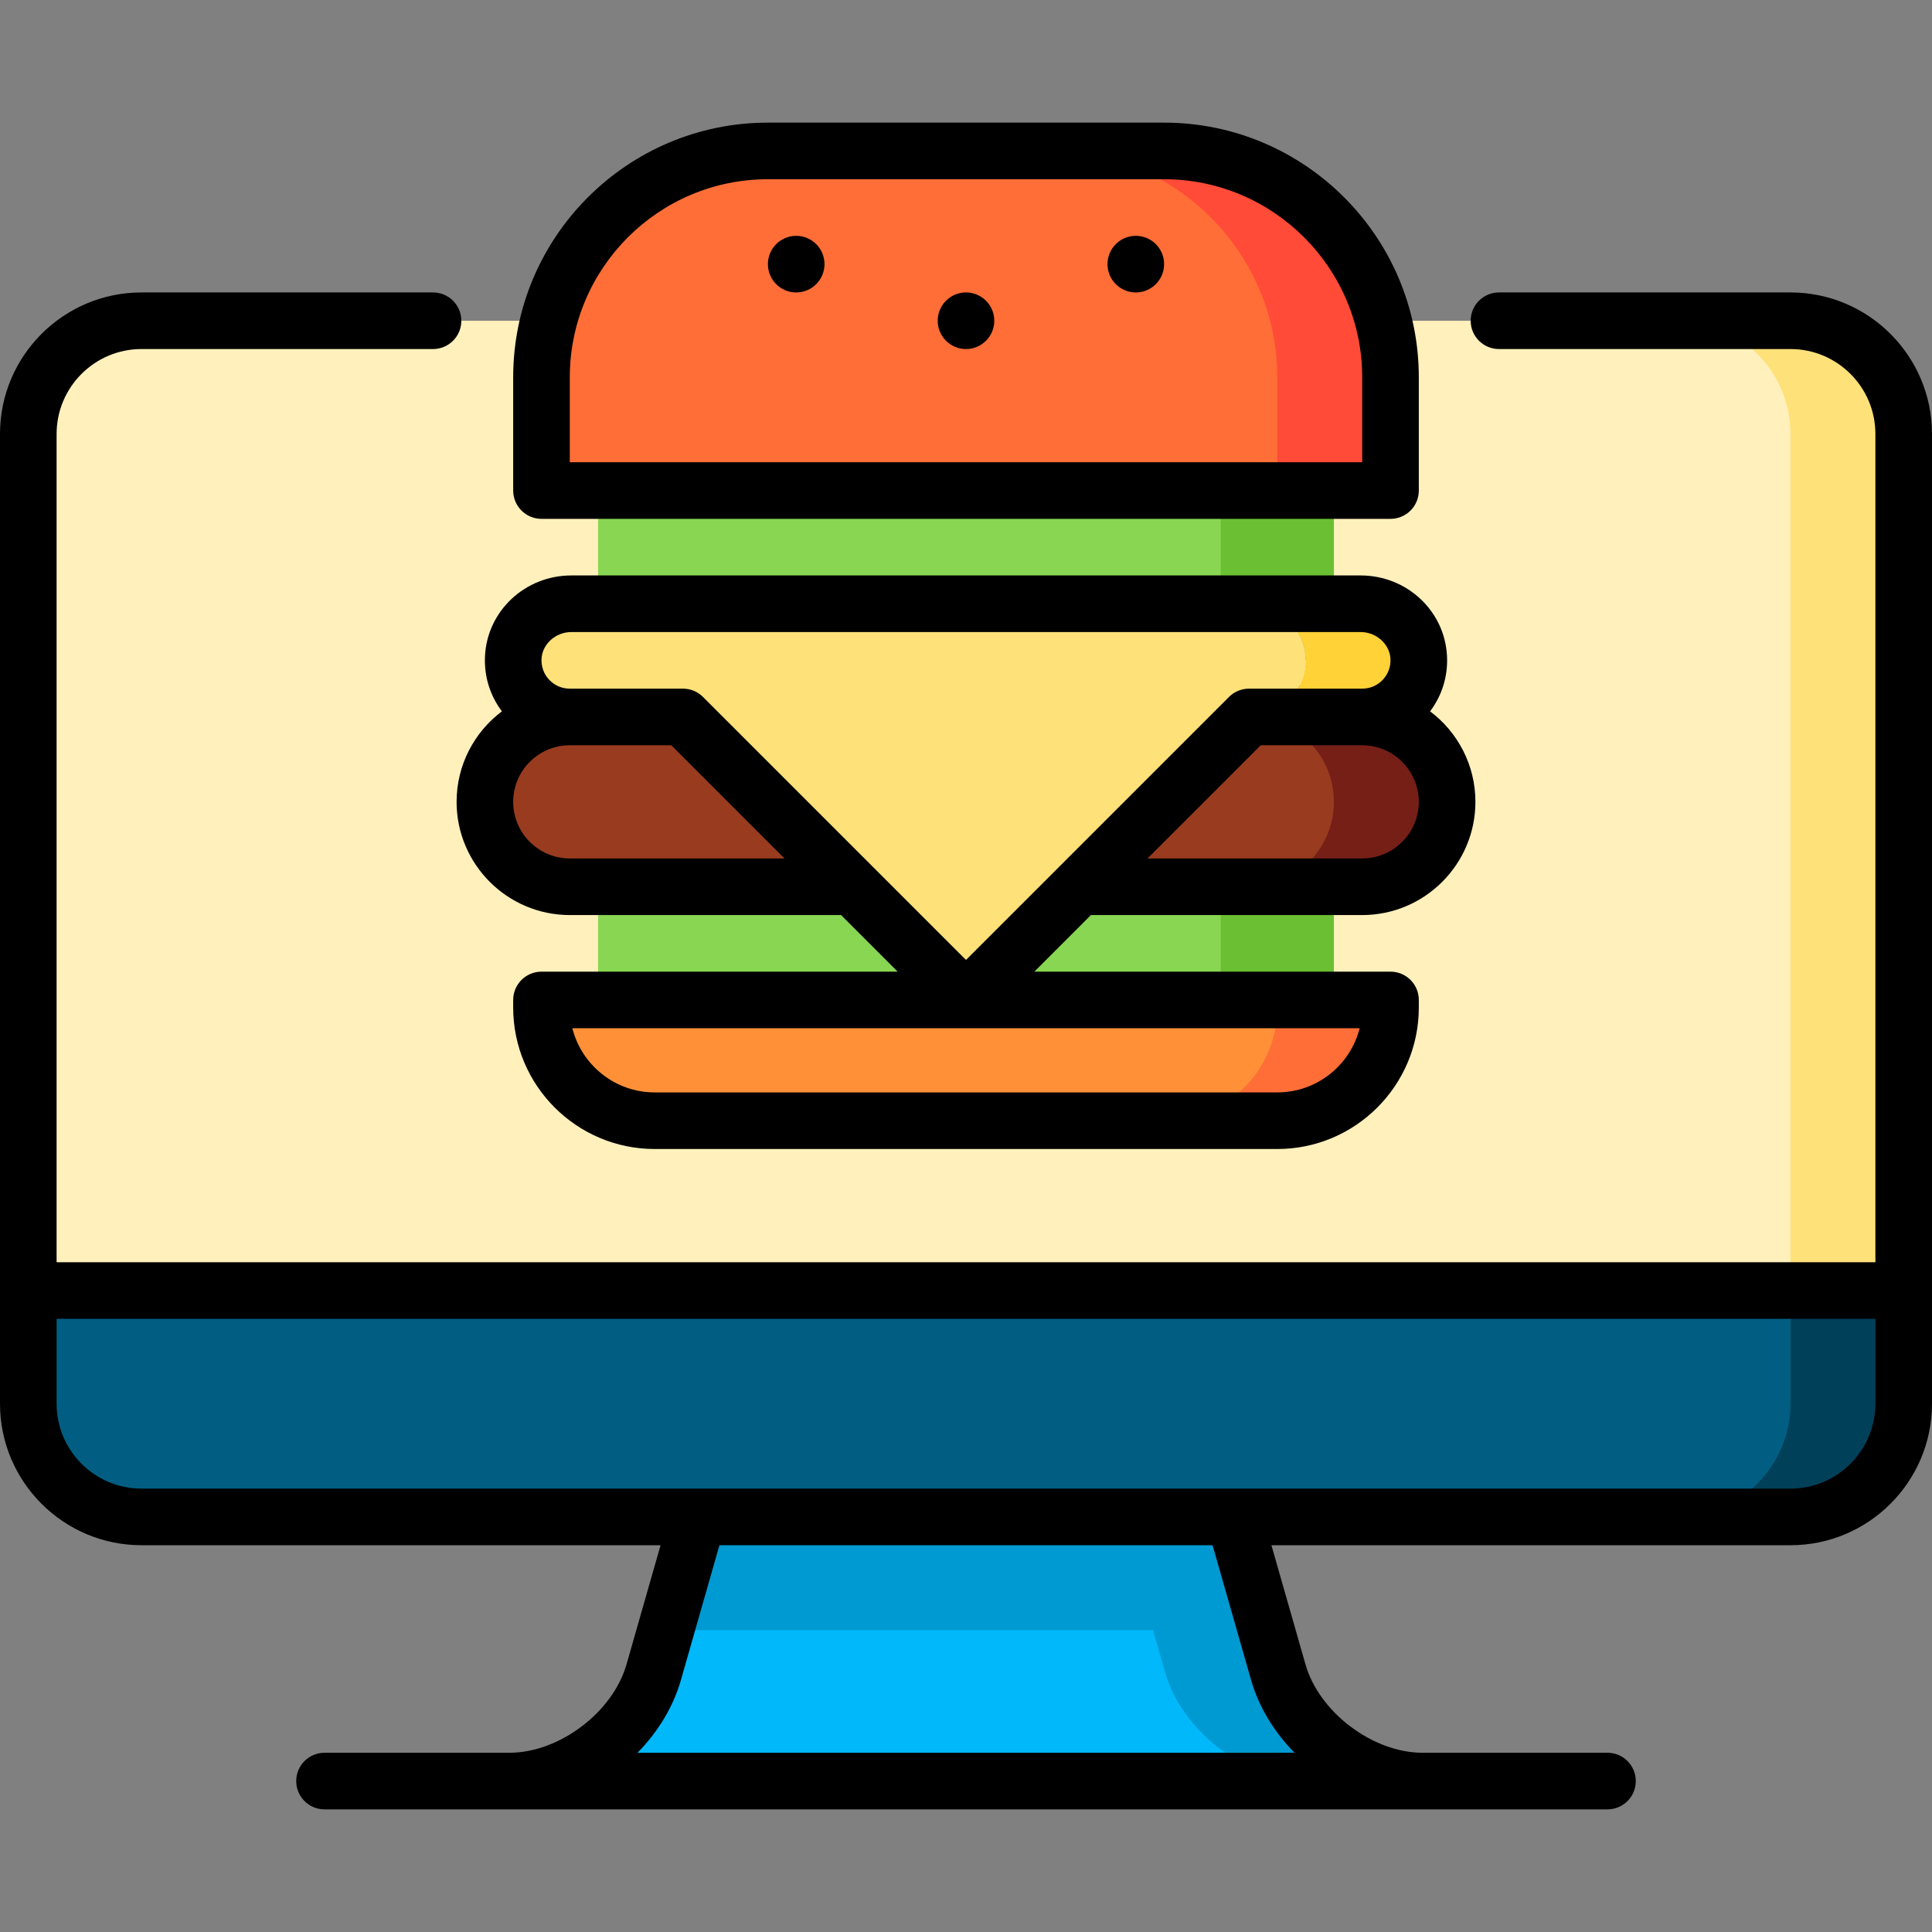 <svg id="Capa_1" enable-background="new 0 0 512 512" height="512" viewBox="0 0 512 512" width="512" xmlns="http://www.w3.org/2000/svg"><rect x="0" y="0" width="512" height="512" fill="#808080" stroke="none"/><path d="m305.57 402-129.14 30-3.19 11.15c-4.53 15.87-21.74 28.85-38.24 28.85h212z" fill="#00b8fa"/><path d="m338.76 443.15-11.76-41.15-71-30-71 30-8.57 30h129.14l3.19 11.15c4.53 15.87 21.74 28.85 38.24 28.85h30c-16.5 0-33.71-12.98-38.24-28.85z" fill="#009ad2"/><path d="m444.5 297v105h30c16.5 0 30-13.5 30-30v-30z" fill="#014059"/><path d="m7.5 342v30c0 16.5 13.5 30 30 30h407c16.5 0 30-13.5 30-30v-75z" fill="#015e82"/><path d="m444.5 85-107.5 128.5 137.5 128.5h30v-227c0-16.569-13.431-30-30-30z" fill="#ffe17a"/><path d="m474.5 115c0-16.569-13.432-30-30-30h-407c-16.569 0-30 13.431-30 30v227h467z" fill="#fff0bc"/><path d="m305.789 100h47.711v75h-47.711z" fill="#6bbf32"/><path d="m158.5 100h165v75h-165z" fill="#88d652"/><path d="m305.789 220h47.711v60h-47.711z" fill="#6bbf32"/><path d="m158.5 220h165v60h-165z" fill="#88d652"/><path d="m308.5 40h-30l60 90h30v-30c0-33-27-60-60-60z" fill="#ff4b37"/><path d="m278.5 40h-75c-33 0-60 27-60 60v30h195v-30c0-33-27-60-60-60z" fill="#ff6e37"/><path d="m361 190-30-15v60h30c12.43 0 22.5-10.07 22.5-22.5s-10.07-22.5-22.5-22.5z" fill="#751f17"/><path d="m338.5 265-30 32h30c16.57 0 30-13.43 30-30v-2z" fill="#ff6e37"/><path d="m338.5 265v2c0 16.57-13.43 30-30 30h-135c-16.57 0-30-13.43-30-30v-2z" fill="#ff9037"/><path d="m331 190-75-15-105 15c-12.426 0-22.5 10.073-22.5 22.5s10.074 22.5 22.5 22.5h180c12.43 0 22.5-10.07 22.5-22.5s-10.07-22.5-22.5-22.5z" fill="#983b1f"/><path d="m375.98 174.27c.41 8.62-6.46 15.73-14.98 15.73h-30c8.52 0 15.39-7.11 14.98-15.73-.38-8.06-7.33-14.27-15.4-14.27h30c8.07 0 15.02 6.21 15.4 14.27z" fill="#ffd237"/><path d="m345.98 174.27c.41 8.62-6.46 15.73-14.98 15.73l-75 75-75-75h-30c-8.52 0-15.39-7.11-14.98-15.73.38-8.06 7.33-14.27 15.4-14.27h179.16c8.07 0 15.02 6.21 15.4 14.27z" fill="#ffe17a"/><path d="m474.5 77.5h-77.257c-4.143 0-7.5 3.358-7.5 7.5s3.357 7.5 7.5 7.5h77.257c12.406 0 22.5 10.093 22.5 22.5v219.5h-482v-219.5c0-12.407 10.094-22.5 22.5-22.5h77.257c4.143 0 7.5-3.358 7.5-7.5s-3.357-7.5-7.5-7.5h-77.257c-20.678 0-37.5 16.822-37.5 37.5v257c0 20.678 16.822 37.5 37.5 37.5h137.557l-9.028 31.594c-3.624 12.687-17.834 23.406-31.029 23.406h-49c-4.143 0-7.5 3.358-7.5 7.5s3.357 7.5 7.5 7.5h340c4.143 0 7.5-3.358 7.5-7.5s-3.357-7.5-7.5-7.5h-49c-13.195 0-27.405-10.719-31.03-23.406l-9.027-31.594h137.557c20.678 0 37.5-16.822 37.5-37.5v-257c0-20.678-16.822-37.5-37.5-37.5zm-142.953 367.714c2.058 7.205 6.149 13.824 11.512 19.286h-174.118c5.363-5.461 9.454-12.081 11.511-19.285l10.205-35.715h130.686zm142.953-50.714h-147.322c-.012 0-142.338 0-142.338 0-.022 0-147.34 0-147.34 0-12.406 0-22.5-10.093-22.5-22.5v-22.5h482v22.5c0 12.407-10.094 22.5-22.5 22.5z"/><path d="m143.5 137.5h225c4.143 0 7.5-3.358 7.5-7.5v-30c0-37.22-30.28-67.5-67.5-67.5h-105c-37.22 0-67.5 30.28-67.5 67.5v30c0 4.142 3.357 7.5 7.5 7.5zm7.5-37.5c0-28.949 23.552-52.5 52.5-52.5h105c28.948 0 52.5 23.551 52.5 52.5v22.5h-210z"/><path d="m121 212.5c0 16.542 13.458 30 30 30h71.893l15 15h-94.393c-4.143 0-7.5 3.358-7.5 7.5v2c0 20.678 16.822 37.5 37.5 37.5h165c20.678 0 37.5-16.822 37.5-37.5v-2c0-4.142-3.357-7.5-7.5-7.5h-94.393l15-15h71.893c16.542 0 30-13.458 30-30 0-9.798-4.722-18.512-12.009-23.991 3.152-4.175 4.735-9.263 4.484-14.586-.564-12.013-10.623-21.423-22.898-21.423h-209.153c-12.275 0-22.334 9.41-22.897 21.421-.252 5.325 1.331 10.413 4.483 14.588-7.288 5.479-12.01 14.193-12.01 23.991zm217.5 77h-165c-10.51 0-19.359-7.244-21.82-17h208.64c-2.461 9.756-11.31 17-21.82 17zm-187.5-62c-8.271 0-15-6.729-15-15s6.729-15 15-15h26.894l30 30zm210 0h-56.893l30-30h26.893c8.271 0 15 6.729 15 15s-6.729 15-15 15zm-215.428-47.325c-1.429-1.497-2.161-3.467-2.063-5.548.185-3.93 3.734-7.127 7.914-7.127h209.152c4.18 0 7.729 3.197 7.915 7.128.098 2.08-.635 4.05-2.063 5.547-1.43 1.499-3.357 2.325-5.428 2.325h-30c-1.989 0-3.896.79-5.304 2.197l-44.998 44.999c-.002.002-24.697 24.698-24.697 24.698l-24.695-24.695c-.003-.003-45.001-45.001-45.001-45.001-1.407-1.407-3.314-2.197-5.304-2.197h-30c-2.07-.001-3.998-.827-5.428-2.326z"/><circle cx="301" cy="70" r="7.5"/><circle cx="256" cy="85" r="7.5"/><circle cx="211" cy="70" r="7.5"/></svg>